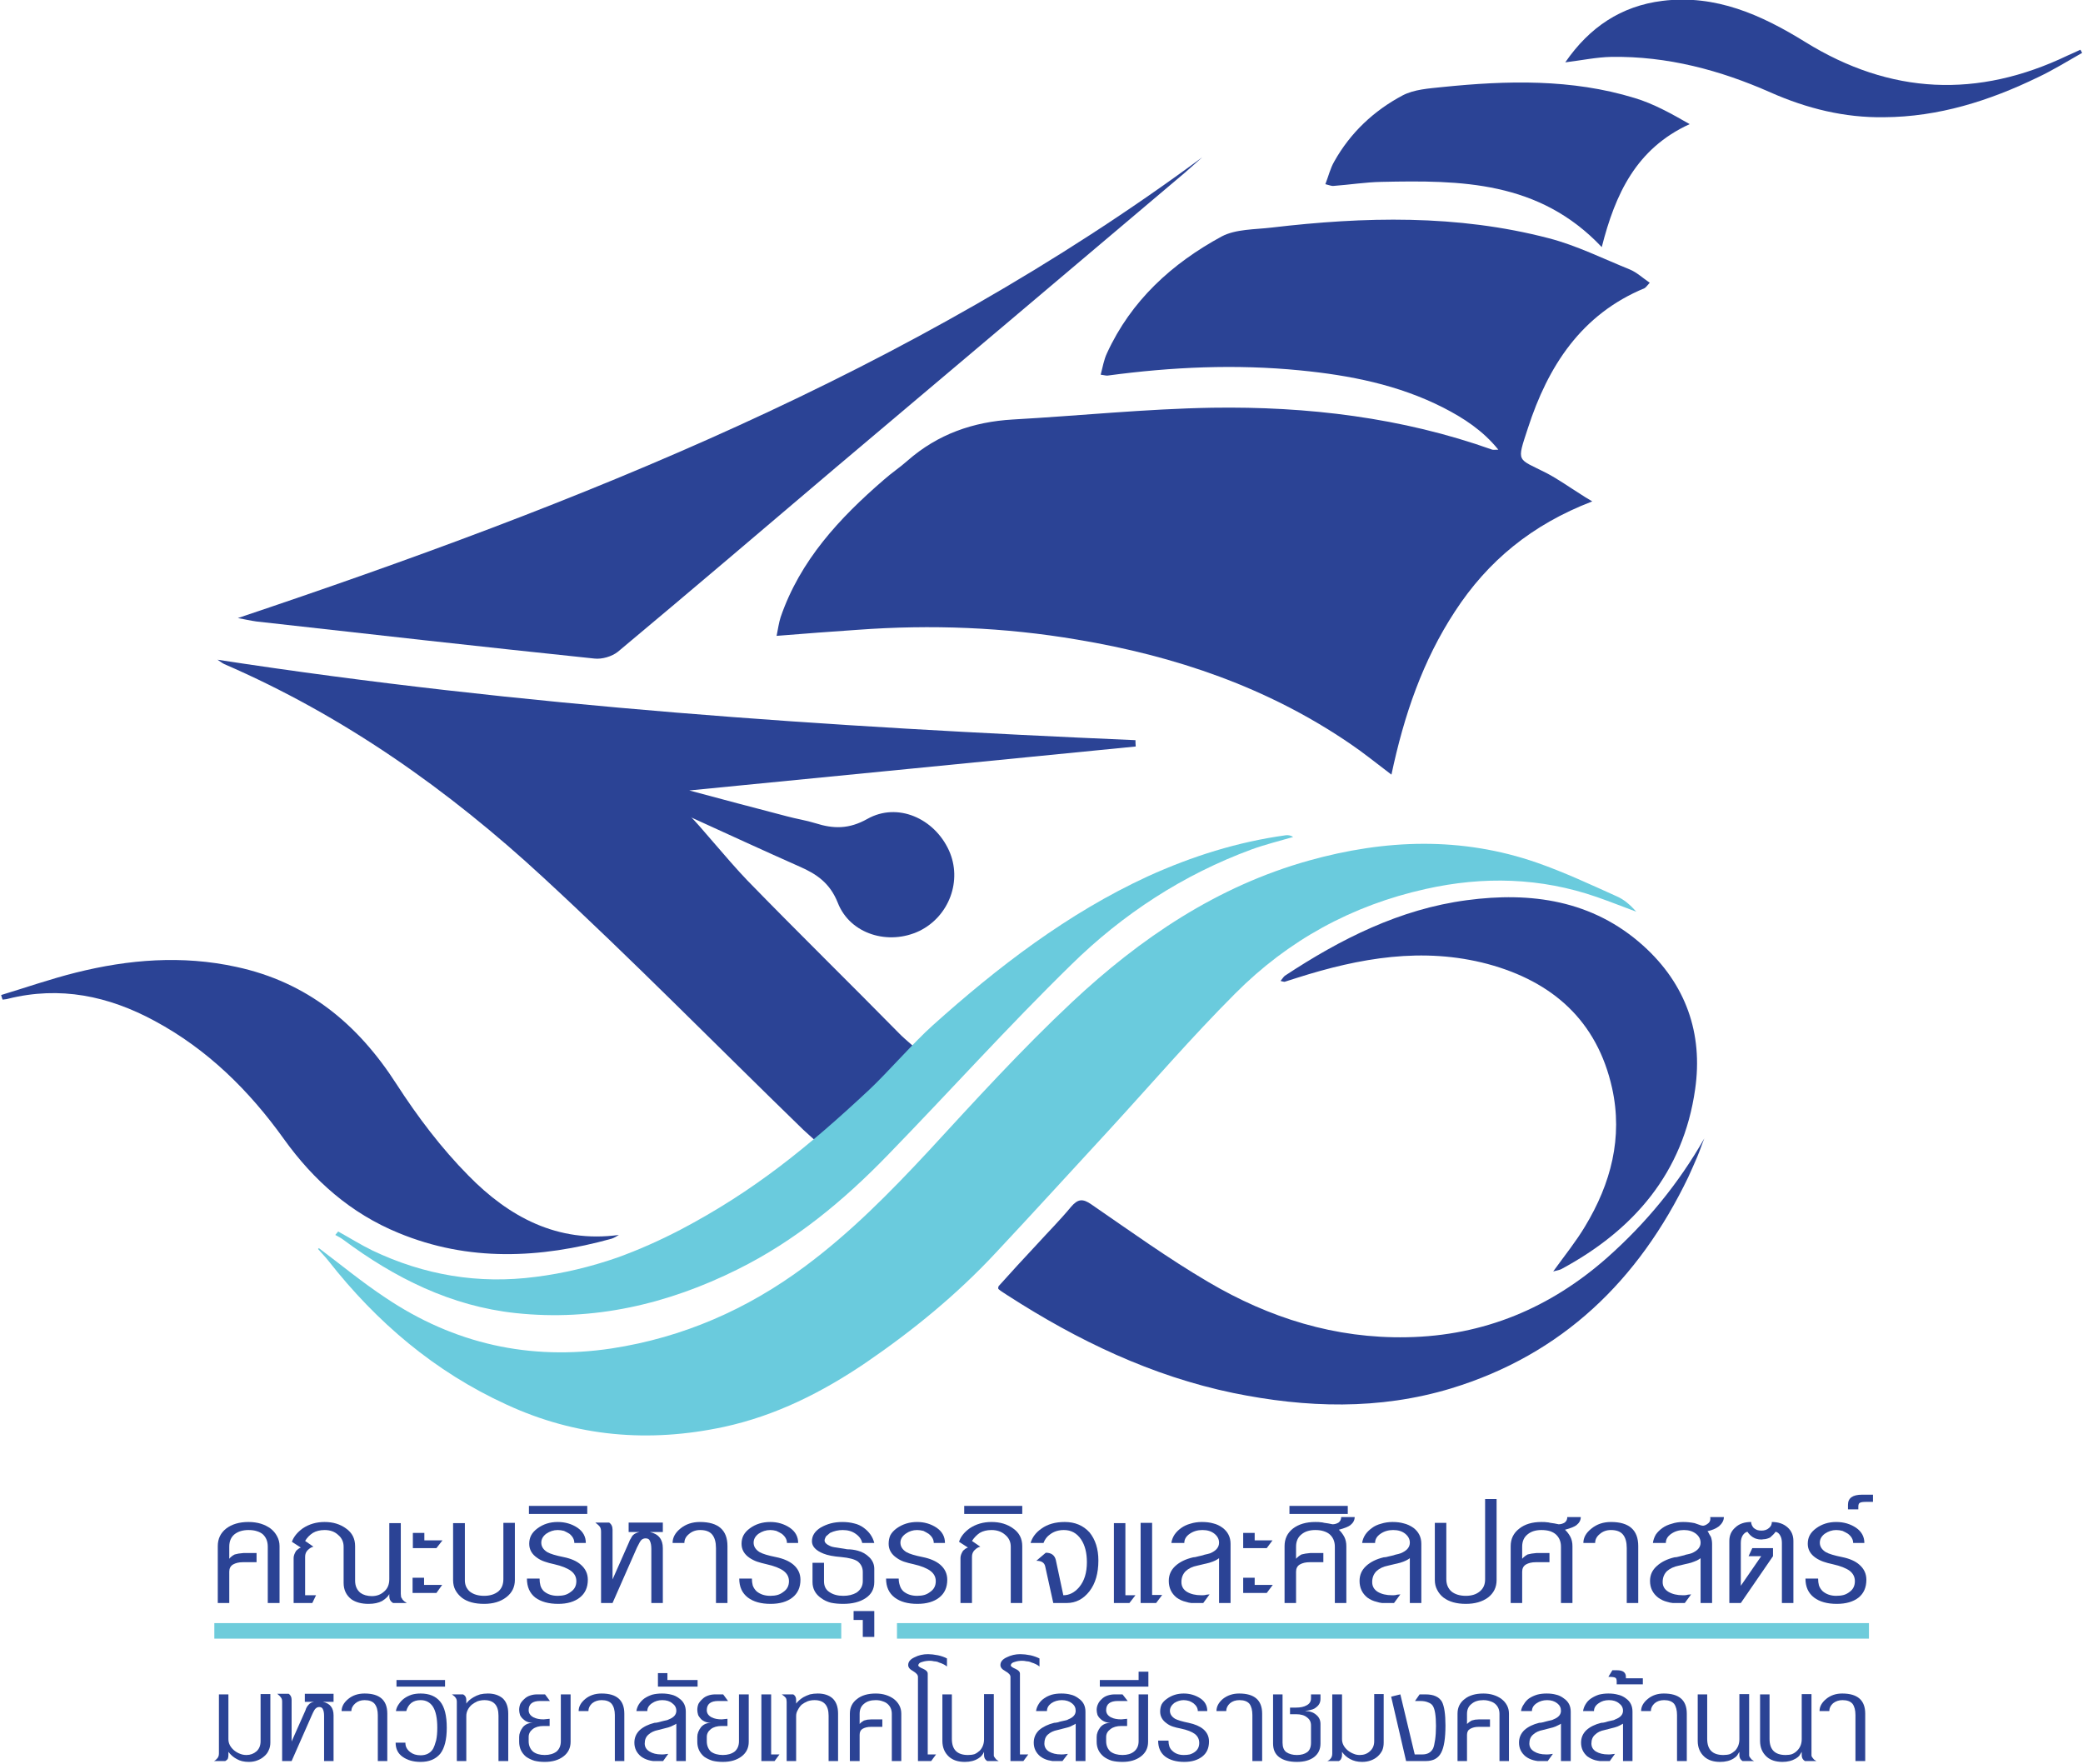 <svg version="1.2" xmlns="http://www.w3.org/2000/svg" viewBox="0 0 725 614" width="725" height="614"><style>.a{fill:#2b4395}.b{fill:#6acbdd}.c{fill:#6eccdb}</style><path class="a" d="m484.3 269.6c-5.3-4-9.7-7.6-14.3-10.7-28.8-19.7-60.9-30.6-95.1-36.3-25.3-4.3-50.8-5.3-76.5-3.4-9 0.6-18.1 1.3-28.1 2.1 0.5-2.5 0.8-4.6 1.4-6.5 6.8-19.8 20.5-34.5 35.9-47.8 2.7-2.4 5.6-4.3 8.3-6.7 10.5-9.2 22.8-13.5 36.6-14.3 23.1-1.3 46.3-3.7 69.4-4.1 33.2-0.5 66 3.4 97.5 14.6 0.4 0.1 1 0 2.1 0-5.4-6.7-12.1-11-19.1-14.6-15.7-8-32.6-11.3-49.9-13-22.4-2.2-44.6-1.2-66.9 1.8-0.5 0.1-1-0.1-2.5-0.3 0.7-2.6 1.1-5.2 2.2-7.5 8.4-18.3 22.6-31.2 39.9-40.6 4.9-2.6 11.5-2.4 17.4-3.1 32.3-3.8 64.6-4.6 96.4 3.7 9.7 2.5 18.9 7.1 28.3 10.9 2.4 1 4.4 2.9 6.9 4.6-0.9 1-1.3 1.6-1.8 1.9-22 9.1-33.6 27.1-40.6 48.7-4 12.2-3.8 10.4 6.4 15.6 4.2 2.2 8.1 5 12.1 7.5 0.9 0.6 1.7 1.1 3.9 2.4-21.1 8.1-36.4 20.8-47.8 38.3-11.2 17.1-17.7 36-22.1 56.8z"/><path class="a" d="m279.6 393.2c0.9 0.9 10.5 9.3 10.7 10 5.2-4.1 5.5-10.7 10.4-15 7.2-6.4 16.9-11.8 22.6-19.6-1.7-1.2-8.9-7.4-10.2-8.8-17.6-17.9-35.5-35.4-53-53.4-7.1-7.4-17.7-20.5-19.5-21.9q-0.2 0-0.3-0.1c-0.6-0.2-0.3-0.1 0 0q0.1 0 0.2 0.1c0.2 0.1 0.2 0.1 0 0q0.1 0 0.1 0c12.5 5.7 25.1 11.5 37.7 17.1 6 2.6 10.6 5.8 13.3 12.6 4.3 11 17.7 14.9 28.4 9.8 10.4-5.1 15-17.6 10.3-28-5.1-11.2-17.9-16.9-28.4-11-6.4 3.6-11.8 3.5-18.1 1.5-3.2-1-6.6-1.5-9.9-2.4-11.2-2.9-22.4-5.9-34-9 52.1-5.1 103.8-10.2 155.4-15.3q-0.1-1.1-0.1-2.2c-106.9-4.6-213.5-11.7-319.5-28 0.8 0.5 1.5 1.1 2.3 1.5 41.6 18 78.1 43.8 111.1 74.3 30.9 28.5 60.3 58.5 90.5 87.8z"/><path class="b" d="m111 434.4c7.7 5.8 15.1 11.9 23.1 17.2 23.9 16.1 50.3 22 78.8 17.7 24.8-3.8 47.2-13.6 67.2-28.5 15.8-11.7 29.6-25.7 43-40.1 16.3-17.7 32.5-35.5 50-51.9 23.8-22.3 50.6-40.4 82.5-49.3 26.5-7.4 53.1-8.4 79.5 0.8 9.4 3.3 18.4 7.5 27.5 11.6 2.6 1.1 4.8 3 6.9 5.4-4.6-1.7-9.1-3.5-13.7-5.1-19.6-6.8-39.5-7.3-59.6-2.8-25.7 5.7-47.9 17.9-66.3 36.4-15.2 15.2-29.2 31.5-43.7 47.3-13.2 14.3-26.3 28.7-39.6 42.9-13.6 14.6-28.9 27.1-45.3 38.3-15.2 10.3-31.3 18.4-49.3 22.3-26.1 5.6-51.4 3.5-75.8-7.8-24.9-11.4-45.1-28.6-61.9-50-1.1-1.4-2.4-2.7-3.6-4.1q0.1-0.1 0.3-0.3z"/><path class="a" d="m82.8 215.1c118.6-39.8 234.1-85.3 335.7-160.4-2.1 1.8-4.1 3.7-6.1 5.4-40.5 34.3-81.1 68.5-121.6 102.7-25.2 21.4-50.3 42.8-75.7 64-2.1 1.7-5.6 2.7-8.2 2.4-39.3-4.1-78.4-8.5-117.6-12.9-2.2-0.3-4.3-0.8-6.5-1.2z"/><path class="a" d="m347.6 447.6c4.3-4.8 8.7-9.6 13.2-14.4 4-4.4 8.2-8.6 12-13.2 2.4-2.8 4.1-2.9 7.1-0.8 13.4 9.2 26.7 18.8 40.7 27 21.2 12.5 44.1 19.7 69.1 19.2 26.8-0.5 49.9-10.2 69.8-27.8 13.4-11.9 24.7-25.6 33.7-41.4-0.9 2.2-1.6 4.4-2.5 6.5q-1.5 3.5-3.1 7c-17.3 35.9-43.8 61.7-82.5 73.5-25.1 7.6-50.5 6.8-75.9 1.6-28.4-5.9-54.2-18.3-78.4-33.9-0.7-0.5-2.6-1.6-3.2-2.2-0.4-0.3 0-1.1 0-1.1z"/><path class="a" d="m0.4 346.3c8.6-2.6 17.2-5.6 26-7.8 18.4-4.6 37-6.1 55.8-2 24.7 5.3 42.3 19.8 55.8 40.8 7.3 11.3 15.6 22.3 25 31.8 14.1 14.4 31 23.6 52.4 20.7-0.8 0.5-1.6 1-2.5 1.3-24.9 6.9-49.8 8.1-74.2-2-16.6-6.8-29.5-18.2-39.9-32.7-12.1-16.9-26.6-31.2-45-41.1-16.1-8.7-32.9-12.2-51-7.7-0.6 0.2-1.3 0.2-1.9 0.3q-0.3-0.8-0.5-1.6z"/><path class="a" d="m540.6 442.5c4.2-5.8 8-10.5 11.1-15.7 9-14.9 13.2-30.9 9.4-48.1-5.2-23.4-20.7-37.1-43.3-43.2-22.6-6-44.6-2.1-66.3 4.8-1.5 0.5-2.9 0.9-4.4 1.4-0.3 0-0.6-0.1-1.4-0.3 0.6-0.7 1-1.4 1.5-1.8 19.4-12.8 40-23.2 63.3-26.3 22.4-3 43.8 0 61.4 15.8 14.9 13.4 20.9 30.6 18.1 50-4.1 29-21.3 49-46.6 62.6-0.6 0.3-1.2 0.4-2.8 0.8z"/><path class="a" d="m557.5 86c-21.8-23.1-49.1-23.3-76.7-22.7-5.5 0.1-11.1 1-16.6 1.4-0.7 0.1-1.3-0.2-2.9-0.6 1.1-2.8 1.7-5.5 3.1-7.9 5.6-10 13.8-17.7 23.8-23 4-2.1 9.1-2.4 13.8-2.9 22.5-2.3 45-2.9 66.9 3.8 6.7 2 12.9 5.5 19.2 9.1-18.6 8.5-25.9 24.3-30.6 42.8z"/><path class="a" d="m544.8 21.7c8.4-12.2 19.4-19.6 33.8-21.4 18.6-2.3 34.5 4.9 49.7 14.3 29.7 18.4 60.1 19.7 91.4 4.7 1.5-0.7 3-1.3 4.4-2q0.3 0.6 0.6 1.1c-5.1 2.9-10.1 6-15.4 8.5-16.9 8.2-34.6 13.8-53.6 13.9-13.7 0.2-26.7-3-39.4-8.6-17.6-7.8-36-12.7-55.5-12.4-5.1 0.1-10.3 1.2-16 1.9z"/><path class="b" d="m447.5 290.7c-16.7 2.3-32.6 7.3-48 14.3-27.8 12.8-52.3 31.6-74.9 51.9-6.4 5.7-15.9 16.6-22.1 22.4-21.2 19.8-40 35.2-65.7 48.7-7.1 3.7-14.5 7-22 9.7-9.2 3.2-18.8 5.5-28.4 6.7-19.8 2.6-38.8-0.6-56.8-9.2-4.1-2-7.9-4.4-11.9-6.6q-0.5 0.6-1 1.2c0.9 0.5 1.9 1 2.7 1.6 18 13.4 37.6 23.2 60.1 25.6 27.1 2.9 52.9-3.1 77.2-15.2 20-9.9 36.9-23.9 52.3-39.8 21.4-22 41.9-44.8 63.8-66.2 18-17.7 39-31.4 62.9-40.2 4.7-1.7 9.6-2.9 14.4-4.3-0.9-0.6-1.8-0.7-2.6-0.6z"/><path class="c" d="m292.8 570.3h-218.2v-5.4h218.2z"/><path class="c" d="m650.5 570.3h-338.3v-5.4h338.3z"/><path class="a" d="m93.2 557.9v-19.6q0-2.7-1.7-4.3-0.8-0.7-2.1-1.1-1.2-0.4-2.9-0.4-3 0-4.9 1.5-1.8 1.5-1.8 4.3v4.2q0.7-0.9 1.9-1.5l1.3-0.3 1.8-0.2h4.5v3.2h-4.8q-2 0-3.4 0.8-1.3 0.8-1.3 2.5v10.9h-4v-19.8q0-3.8 2.9-6.1 3-2.3 7.8-2.3 2.3 0 4.3 0.6 1.9 0.6 3.4 1.7 1.4 1.1 2.2 2.6 0.9 1.6 0.9 3.5v19.8z"/><path class="a" d="m136.8 557.9q-1.3-0.8-1.3-2.3v-0.8q-0.6 1.2-2.5 2.4-1.9 1-4.7 1-3.7 0-6-1.6-2.7-2.1-2.7-5.7v-12.6q0-2.5-1.9-4.1-1.8-1.7-4.7-1.7-2.4 0-4.1 1-1.7 1.1-2.7 2.8l2.9 2q-1 0.2-2 1.2-0.9 0.9-0.9 2.3v13.4h3.8l-1.3 2.7h-6.5v-15.7q0-1.1 0.9-2.5 0.3-0.3 0.7-0.6 0.4-0.3 0.9-0.5l-3.1-2q0.9-2.6 3.8-4.7 3.3-2.2 7.6-2.2 4.4 0 7.5 2.3 3.1 2.2 3.1 6.1v12q0 2.8 1.9 4.3 0.7 0.5 1.7 0.8 1.1 0.3 2.2 0.3 2.6 0 4.3-1.6 1.8-1.5 1.8-4.3v-19.5h4v24.6l0.1 1.1q0.1 0.2 0.2 0.4 0.2 0.2 0.3 0.5l0.6 0.6 0.9 0.6z"/><path class="a" d="m151.9 538.8h-8.2v-5.3h4v2.6h6.3zm0 15.6h-8.3v-5.3h4v2.5h6.3z"/><path class="a" d="m176.2 555.9q-3 2.3-7.7 2.3-4.9 0-7.7-2.1-1.5-1.2-2.3-2.7-0.8-1.5-0.8-3.5v-19.8h4.1v19.6q-0.1 2.6 1.7 4.2 1.9 1.5 5 1.5 3 0 4.9-1.5 1.8-1.5 1.8-4.3v-19.6h4v19.9q0 3.7-3 6z"/><path class="a" d="m201.8 556q-2.8 2.2-7.5 2.2-5 0-8-2.2-2.9-2.3-2.9-6.6h4.4q0 1.3 0.3 2.4 0.3 1.1 1.2 2 1.9 1.6 4.8 1.6 1.4 0 2.5-0.3 1.1-0.3 2.1-1.1 1.9-1.3 1.9-3.7 0-2.2-1.9-3.6-1.9-1.4-5.8-2.3-1.9-0.4-3.3-0.9-1.5-0.5-2.6-1.3-2.8-1.9-2.8-4.9 0-1.7 0.7-3 0.7-1.3 2.2-2.4 3-2.2 7-2.2 3.9 0 6.9 2 2.9 2 2.9 5.3h-4q0-1.8-1.7-3.2-0.8-0.5-1.9-1-1.1-0.3-2.2-0.3-2.1 0-4 1.3-1.7 1.3-1.7 3.1 0 2 2.1 3.3 1.6 0.9 5.6 1.7 4 0.8 6.1 2.7 2.4 2.1 2.4 5.2 0 4-2.8 6.2z"/><path class="a" d="m184.1 526.9v-2.8h20.3v2.8z"/><path class="a" d="m226.7 557.9v-18.8q0-1.8-0.5-2.8-0.3-0.9-1.5-0.9-0.8 0-1.4 0.5-0.5 0.4-1.6 2.7l-8.5 19.3h-4v-24.8q0-1.1-0.4-1.7-0.4-0.6-1.6-1.5h4.8q1.2 0.8 1.2 2.5v17.3l5.7-12.9q0.3-0.9 0.7-1.4 0.3-0.7 0.7-1.1 0.8-0.8 2.3-1.1h-3.8v-3.3h11.9v3.3h-4.5q4.5 1 4.5 5.6v19.1z"/><path class="a" d="m249.2 557.9v-19.1q0-3.1-1.3-4.7-1.3-1.6-4.2-1.6-2.3 0-3.9 1.4-1.6 1.3-1.6 3.1h-4.1q0-2.8 2.7-5 2.8-2.3 6.8-2.3 9.6 0 9.6 8.4v19.8z"/><path class="a" d="m275.8 556q-2.8 2.2-7.6 2.2-5 0-7.9-2.2-3-2.3-3-6.6h4.4q0 1.3 0.3 2.4 0.4 1.1 1.3 2 1.9 1.6 4.8 1.6 1.4 0 2.5-0.3 1.1-0.3 2.1-1.1 1.9-1.3 1.9-3.7 0-2.2-1.9-3.6-1.9-1.4-5.9-2.3-1.8-0.4-3.3-0.9-1.4-0.5-2.6-1.3-2.8-1.9-2.8-4.9 0-1.7 0.7-3 0.7-1.3 2.2-2.4 3-2.2 7.1-2.2 3.8 0 6.8 2 2.9 2 2.9 5.3h-3.9q0-1.8-1.8-3.2-0.8-0.5-1.9-1-1.1-0.3-2.1-0.3-2.2 0-4.1 1.3-1.7 1.3-1.7 3.1 0 2 2.1 3.3 1.6 0.9 5.6 1.7 4 0.8 6.2 2.7 2.4 2.1 2.4 5.2 0 4-2.8 6.2z"/><path class="a" d="m301.3 556.2q-3 2-7.8 2-2.4 0-4.3-0.4-1.9-0.5-3.4-1.6-3-2.1-3-5.6v-6.7h4v6.4q0 2.6 1.9 3.8 1.9 1.3 4.8 1.3 2.7 0 4.6-1.1 2.2-1.5 2.2-4v-3.2q0-2.3-1.8-3.7-1.6-1.1-5.7-1.5-4-0.3-6.2-1.2-4-1.6-4-4.3 0-2.9 3.1-4.8 1.6-0.9 3.4-1.4 1.9-0.5 4.1-0.5 2.2 0 4.1 0.5 1.8 0.4 3.3 1.5 2.9 2.1 3.7 5.3h-4.2q-0.4-1.9-2.3-3.2-1.8-1.3-4.5-1.3-2.3 0-4.4 1-0.4 0.3-0.7 0.6-0.4 0.3-0.7 0.6l-0.2 0.4q-0.3 0.6-0.3 1 0 1.1 1.8 1.9 0.7 0.4 2.4 0.6l3.7 0.6q1.9 0 3.7 0.5 2.3 0.6 4 2.3 1.7 1.7 1.7 4v4.6q0 3.6-3 5.6z"/><path class="a" d="m300.3 569.7v-5.9h-3.2v-3.1h7.2v9z"/><path class="a" d="m326.9 556q-2.8 2.2-7.6 2.2-5 0-7.9-2.2-3-2.3-3-6.6h4.4q0 1.3 0.4 2.4 0.3 1.1 1.2 2 1.9 1.6 4.8 1.6 1.4 0 2.5-0.3 1.1-0.3 2.1-1.1 1.9-1.3 1.9-3.7 0-2.2-1.9-3.6-1.9-1.4-5.8-2.3-1.9-0.4-3.4-0.9-1.4-0.5-2.5-1.3-2.8-1.9-2.8-4.9 0-1.7 0.6-3 0.7-1.3 2.2-2.4 3.1-2.2 7.1-2.2 3.8 0 6.8 2 2.9 2 2.9 5.3h-3.9q0-1.8-1.8-3.2-0.8-0.5-1.8-1-1.2-0.3-2.2-0.3-2.2 0-4 1.3-1.8 1.3-1.8 3.1 0 2 2.1 3.3 1.6 0.9 5.6 1.7 4 0.8 6.2 2.7 2.4 2.1 2.4 5.2 0 4-2.8 6.2z"/><path class="a" d="m351.8 557.9v-19.6q0-2.5-1.9-4.1-1.9-1.7-4.8-1.7-2.4 0-4.1 1-1.6 1.1-2.7 2.8l2.9 2q-1 0.2-2 1.2-0.9 0.9-0.9 2.3v16.1h-4v-15.7q0-1.1 0.9-2.5 0.3-0.3 0.7-0.6 0.4-0.3 1-0.5l-3.1-2q0.8-2.6 3.7-4.7 3.3-2.2 7.6-2.2 4.5 0 7.6 2.3 3.1 2.2 3.1 6.1v19.8z"/><path class="a" d="m335.6 526.9v-2.8h20.2v2.8z"/><path class="a" d="m379.2 553.8q-3.2 4.1-7.9 4.1h-4.7l-2.8-12.7q-0.4-2-3.1-2l3.3-2.8q2.9 0 3.5 2.6l2.6 12.2q3.1 0 5.5-2.8 2.7-3.2 2.7-8.7 0-4.9-2-7.9-2.2-3.3-6-3.3-2.8 0-4.8 1.5-1.6 1.1-2.3 3h-4.5q0.9-3 3.8-5 3.2-2.3 8.1-2.3 5.3 0 8.6 3.6 3.1 3.8 3.1 9.8 0 6.7-3.1 10.7z"/><path class="a" d="m393.1 557.9h-5.4v-27.8h4v25.1h3.5zm9.3 0h-5.4v-27.9h4v25.1h3.5z"/><path class="a" d="m424.3 557.9v-15.6q-0.5 0.4-1.3 0.8-0.8 0.4-2.1 0.8l-4.2 1q-2.5 0.5-4 1.9-1.5 1.5-1.5 3.8 0 2.2 1.9 3.4 2 1.2 5 1.2h0.6q0.6 0 1.3-0.2l1-0.1-2.2 3h-1.2q-0.8 0-0.9 0-1.1 0-2.1 0-0.9-0.1-1.8-0.4-1.8-0.4-3.3-1.5-2.7-2.2-2.7-5.8 0-3.1 2.3-5.2 2.3-2.1 6.2-3 0.6 0 1.6-0.3 0.7-0.2 1.3-0.3 0.5-0.1 1-0.3 1.4-0.3 2-0.5 3.1-1.3 3.1-3.7 0-1.8-1.6-3.1-1.6-1.3-4.2-1.3-2.5 0-4.4 1.3-1.9 1.3-1.9 3.2h-4.5q0.2-1.5 1.1-2.9 0.9-1.3 2.3-2.3 1.4-1 3.2-1.5 1.9-0.6 4-0.6 2.3 0 4 0.5 1.7 0.4 3.2 1.5 2.8 2.1 2.8 5.6v20.6z"/><path class="a" d="m440.9 538.8h-8.2v-5.3h4v2.6h6.2zm0 15.6h-8.2v-5.3h4v2.5h6.3z"/><path class="a" d="m470 530.8q-1 0.8-4 1.6 1.1 1 1.9 2.5 0.7 1.4 0.7 3.2v19.8h-4v-19.6q0-2.7-1.8-4.3-0.8-0.7-2.1-1.1-1.2-0.4-2.9-0.4-3 0-4.8 1.5-1.9 1.5-1.9 4.3v4.2q0.8-0.9 1.9-1.5l1.4-0.3 1.7-0.2h4.5v3.2h-4.8q-2 0-3.4 0.8-1.3 0.8-1.3 2.5v10.9h-4v-19.8q0-3.8 2.9-6.1 3-2.3 7.8-2.3 1.4 0 1.9 0.1 0.5 0 1.2 0.2l1.4 0.2 1.5 0.3q1.1 0 2.1-0.6 0.9-0.7 0.9-1.9h4.7q0 1.6-1.5 2.8z"/><path class="a" d="m448.8 526.9v-2.8h20.3v2.8z"/><path class="a" d="m490.7 557.9v-15.6q-0.5 0.4-1.3 0.8-0.8 0.4-2.1 0.8l-4.2 1q-2.5 0.5-4 1.9-1.5 1.5-1.5 3.8 0 2.2 1.9 3.4 2 1.2 5 1.2h0.5q0.7 0 1.3-0.2l1.1-0.1-2.2 3h-1.2q-0.8 0-0.9 0-1.2 0-2.1 0-0.9-0.1-1.8-0.4-1.8-0.4-3.3-1.5-2.7-2.2-2.7-5.8 0-3.1 2.3-5.2 2.3-2.1 6.1-3 0.7 0 1.7-0.3 0.7-0.2 1.3-0.3 0.5-0.1 1-0.3 1.4-0.3 1.9-0.5 3.2-1.3 3.2-3.7 0-1.8-1.6-3.1-1.6-1.3-4.2-1.3-2.5 0-4.4 1.3-1.9 1.3-1.9 3.2h-4.5q0.2-1.5 1.1-2.9 0.9-1.3 2.3-2.3 1.3-1 3.2-1.5 1.9-0.6 4-0.6 2.2 0 3.9 0.5 1.7 0.4 3.3 1.5 2.8 2.1 2.8 5.6v20.6z"/><path class="a" d="m517.9 556q-3 2.2-7.7 2.2-4.9 0-7.8-2.2-1.4-1.1-2.2-2.7-0.8-1.5-0.8-3.4v-19.9h4v19.6q0 2.7 1.8 4.3 1.9 1.5 5 1.5 3 0 4.8-1.5 1.9-1.5 1.9-4.2v-28h4v28.2q0 3.8-3 6.1z"/><path class="a" d="m548.7 530.8q-1 0.8-4 1.6 1.1 1 1.9 2.5 0.7 1.4 0.7 3.2v19.8h-4v-19.6q0-2.7-1.8-4.3-0.8-0.7-2-1.1-1.3-0.4-3-0.4-3 0-4.8 1.5-1.9 1.5-1.9 4.3v4.2q0.8-0.9 1.9-1.5l1.4-0.3 1.7-0.2h4.5v3.2h-4.8q-2 0-3.4 0.8-1.3 0.8-1.3 2.5v10.9h-4v-19.8q0-3.8 3-6.1 2.9-2.3 7.7-2.3 1.4 0 1.9 0.1 0.5 0 1.2 0.2l1.4 0.2 1.5 0.3q1.1 0 2.1-0.6 0.9-0.7 0.9-1.9h4.7q0 1.6-1.5 2.8z"/><path class="a" d="m566.2 557.9v-19.1q0-3.1-1.3-4.7-1.3-1.6-4.2-1.6-2.3 0-3.9 1.4-1.6 1.3-1.6 3.1h-4.1q0-2.8 2.8-5 2.8-2.3 6.8-2.3 9.5 0 9.5 8.4v19.8z"/><path class="a" d="m598.3 531.2q-1.6 1.2-4 1.7 0.3 0.3 0.6 1l0.6 1q0.4 1.2 0.4 2.4v20.6h-4v-15.6q-0.5 0.4-1.3 0.8-0.9 0.4-2.1 0.8l-4.2 1q-2.5 0.5-4.1 1.9-1.5 1.5-1.5 3.8 0 2.2 2 3.4 2 1.2 5 1.2h0.5q0.7 0 1.3-0.2l1.1-0.1-2.2 3h-1.2q-0.9 0-1 0-1.1 0-2 0-1-0.1-1.9-0.4-1.7-0.4-3.2-1.5-2.8-2.2-2.8-5.8 0-3.1 2.4-5.2 2.3-2.1 6.1-3 0.7 0 1.7-0.3 0.7-0.2 1.2-0.3 0.6-0.1 1-0.3 1.5-0.3 2-0.5 3.2-1.3 3.2-3.7 0-1.8-1.6-3.1-1.7-1.3-4.2-1.3-2.5 0-4.4 1.3-1.9 1.3-1.9 3.2h-4.5q0.2-1.5 1-2.9 0.9-1.3 2.3-2.3 1.4-1 3.3-1.5 1.8-0.6 3.9-0.6 2 0 4 0.4l2.3 0.8 0.6 0.1q0.6 0 1.4-0.5 1.2-0.7 1.2-1.9 0-0.6-0.1-0.6h4.8q0 1.7-1.7 3.2z"/><path class="a" d="m620.2 557.9v-20.9q0-1.6-0.6-2.6-0.6-1.1-1.6-1.3-0.6 0.9-1.9 2-0.3 0.1-0.7 0.3-0.3 0.1-0.7 0.2-0.4 0.1-0.8 0.1-0.5 0.1-0.8 0.1-1 0-1.6-0.2-0.6-0.1-1.4-0.6-1.1-0.7-1.9-1.9-0.9 0.2-1.6 1.2-0.7 1.1-0.7 2.7v14.9l7.1-10.3h-4.4l1.3-2.8h7.2v2.8l-11.2 16.3h-4v-21.6q0-2.9 2.1-4.7 2-1.9 5.5-1.9 0 1.1 0.9 2.1 0.5 0.4 1.2 0.7 0.7 0.2 1.5 0.2 1.6 0 2.6-0.9 1-0.8 1-2.1 3.4 0 5.5 1.9 2 1.8 2 4.7v21.6z"/><path class="a" d="m646.9 556q-2.8 2.2-7.6 2.2-5 0-7.9-2.2-3-2.3-3-6.6h4.4q0 1.3 0.3 2.4 0.4 1.1 1.3 2 1.9 1.6 4.7 1.6 1.5 0 2.6-0.3 1.1-0.3 2.1-1.1 1.8-1.3 1.8-3.7 0-2.2-1.8-3.6-1.9-1.4-5.9-2.3-1.9-0.4-3.3-0.9-1.4-0.5-2.6-1.3-2.8-1.9-2.8-4.9 0-1.7 0.7-3 0.7-1.3 2.2-2.4 3-2.2 7-2.2 3.9 0 6.9 2 2.9 2 2.9 5.3h-3.9q0-1.8-1.8-3.2-0.8-0.5-1.9-1-1.1-0.3-2.2-0.3-2.1 0-4 1.3-1.7 1.3-1.7 3.1 0 2 2.1 3.3 1.6 0.9 5.6 1.7 4 0.8 6.1 2.7 2.4 2.1 2.4 5.2 0 4-2.7 6.2z"/><path class="a" d="m649.5 522.7q-1.6 0-2.1 0.3-0.6 0.2-0.6 1.4v0.9h-3.6v-1.6q0-3.5 4.9-3.5h3.8v2.5z"/><path class="a" d="m93.5 609.2q-0.5 1.2-1.6 2.1-1 0.9-2.4 1.4-1.3 0.5-2.9 0.5-2.5 0-4.2-1-1.7-0.9-2.9-2.5v1.2q0 0.6-0.2 1.2-0.3 0.5-0.9 0.8h-3.9q0.6-0.3 0.9-0.7 0.8-0.7 0.8-1.9v-20.6h3.3v15.6q0 2.2 2 3.9 1 0.8 2.1 1.2 1 0.4 2.2 0.4 2 0 3.5-1.3 1.4-1.3 1.4-3.5v-16.4h3.4v16.9q0 1.5-0.6 2.7z"/><path class="a" d="m112.8 612.9v-15.7q0-1.5-0.4-2.3-0.3-0.8-1.3-0.8-0.7 0-1.2 0.5-0.4 0.2-1.3 2.2l-7.1 16.1h-3.3v-20.7q0-0.9-0.4-1.4-0.3-0.5-1.3-1.3h4q1 0.7 1 2.1v14.5l4.8-10.8q0.2-0.7 0.5-1.2 0.3-0.5 0.7-0.9 0.6-0.7 1.8-0.9h-3.2v-2.8h10v2.8h-3.7q3.7 0.8 3.7 4.7v15.9z"/><path class="a" d="m131.5 612.9v-16q0-2.5-1.1-3.9-1.1-1.3-3.5-1.3-1.9 0-3.2 1.1-1.4 1.2-1.4 2.7h-3.4q0-2.3 2.3-4.2 2.3-1.9 5.7-1.9 7.9 0 7.9 7v16.5z"/><path class="a" d="m153.2 610.4q-2.4 2.8-6.8 2.8-3.8 0-6.3-1.8-2.4-1.7-2.4-4.9h3.4q0 1.1 0.4 1.8 0.4 0.8 1.3 1.5 1.4 1.1 3.6 1.1 2.9 0 4.3-2.2 0.6-1.1 1.1-3 0.4-1.8 0.4-4.4 0-4.9-1.5-7.3-1.5-2.3-4.3-2.3-3.9 0-5 3.8h-3.6q0.2-1.3 1-2.4 0.8-1.2 1.9-2 1.1-0.8 2.6-1.3 1.4-0.4 3.1-0.4 4.5 0 6.8 2.8 2.3 2.8 2.3 9.1 0 6.2-2.3 9.1z"/><path class="a" d="m138 587v-2.3h16.9v2.3z"/><path class="a" d="m173.5 612.9v-15.8q0-5.4-4.9-5.4-1.2 0-2.4 0.4-1.1 0.5-2 1.2-0.9 0.8-1.4 1.8-0.5 1-0.5 2.1v15.7h-3.3v-20.6q0-0.9-0.4-1.4-0.3-0.5-1.3-1.2h3.9q1.1 0.6 1.1 1.9v1.3q0.8-1.2 2.5-2.2 1-0.6 2.3-1 1.3-0.3 2.7-0.3 3.2 0 5.2 1.7 1.9 1.8 1.9 5.3v16.5z"/><path class="a" d="m196.1 611.3q-2.5 1.9-6.5 1.9-2 0-3.6-0.4-1.6-0.5-2.9-1.4-2.4-2-2.4-5.2v-1.7q0-1.7 1.3-3.4 1.3-1.5 3.5-1.5-2.1 0-3.4-1.3-0.4-0.3-0.6-0.6-0.3-0.4-0.5-0.8-0.3-1-0.3-1.8 0-1.1 0.4-2.1 0.5-0.9 1.4-1.7 0.8-0.8 2-1.2 1.1-0.4 2.5-0.4h2.7l1.7 2.3h-3.4q-4 0-4 3.2 0 1.6 1.7 2.5 1.4 0.7 3.5 0.7l2.1-0.2v2.5h-2.1q-2.4 0-3.8 1.1-1.4 1.1-1.4 2.7v1.5q0 2.2 1.5 3.6 1.5 1.2 4.1 1.2 2.5 0 4.1-1.2 1.5-1.3 1.5-3.6v-16.3h3.4v16.5q0 3.2-2.5 5.1z"/><path class="a" d="m214 612.9v-16q0-2.5-1.1-3.9-1.1-1.3-3.5-1.3-1.9 0-3.3 1.1-1.3 1.2-1.3 2.7h-3.4q0-2.3 2.3-4.2 2.3-1.9 5.7-1.9 7.9 0 7.9 7v16.5z"/><path class="a" d="m235.4 612.9v-13q-0.4 0.3-1.1 0.6-0.7 0.4-1.7 0.7l-3.5 0.9q-2.1 0.4-3.4 1.6-1.3 1.1-1.3 3.1 0 1.8 1.7 2.8 1.6 1 4.1 1h0.5q0.5 0 1-0.1l0.9-0.1-1.8 2.5h-1q-0.7 0-0.8 0-0.9 0-1.7 0-0.8-0.1-1.5-0.3-1.5-0.4-2.7-1.3-2.3-1.9-2.3-4.8 0-2.6 1.9-4.4 1.9-1.7 5.1-2.5 0.6 0 1.4-0.2 0.6-0.2 1.1-0.3 0.4-0.1 0.8-0.2 1.2-0.2 1.7-0.5 2.6-1 2.6-3 0-1.6-1.4-2.6-1.3-1.1-3.5-1.1-2 0-3.6 1.1-1.6 1.1-1.6 2.7h-3.8q0.2-1.3 0.9-2.4 0.8-1.2 1.9-2 1.2-0.8 2.7-1.3 1.6-0.4 3.4-0.4 1.8 0 3.3 0.4 1.4 0.3 2.7 1.3 2.3 1.6 2.3 4.6v17.2z"/><path class="a" d="m229 587v-4.7h3.3v2.4h10.5v2.3z"/><path class="a" d="m258.1 611.3q-2.5 1.9-6.5 1.9-2 0-3.6-0.4-1.6-0.5-2.9-1.4-2.4-2-2.4-5.2v-1.7q0-1.7 1.3-3.4 1.3-1.5 3.5-1.5-2.1 0-3.5-1.3-0.3-0.3-0.5-0.6-0.3-0.4-0.5-0.8-0.3-1-0.3-1.8 0-1.1 0.4-2.1 0.5-0.9 1.4-1.7 0.8-0.8 2-1.2 1.1-0.4 2.5-0.4h2.7l1.7 2.3h-3.4q-4 0-4 3.2 0 1.6 1.7 2.5 1.4 0.7 3.5 0.7l2-0.2v2.5h-2q-2.4 0-3.8 1.1-1.4 1.1-1.4 2.7v1.5q0 2.2 1.4 3.6 1.6 1.2 4.2 1.2 2.5 0 4.1-1.2 1.5-1.3 1.5-3.6v-16.3h3.4v16.5q0 3.2-2.5 5.1z"/><path class="a" d="m269.6 612.9h-4.6v-23.2h3.4v20.9h2.9z"/><path class="a" d="m288.4 612.9v-15.8q0-5.4-4.9-5.4-1.3 0-2.4 0.4-1.2 0.5-2.1 1.2-0.8 0.8-1.3 1.8-0.6 1-0.6 2.1v15.7h-3.3v-20.6q0-0.9-0.3-1.4-0.4-0.5-1.4-1.2h4q1 0.6 1 1.9v1.3q0.9-1.2 2.5-2.2 1.1-0.6 2.3-1 1.3-0.3 2.7-0.3 3.3 0 5.2 1.7 1.9 1.8 1.9 5.3v16.5z"/><path class="a" d="m310.4 612.9v-16.4q0-2.2-1.5-3.5-0.7-0.6-1.7-0.9-1-0.4-2.4-0.4-2.6 0-4.1 1.3-1.5 1.2-1.5 3.5v3.5q0.6-0.7 1.5-1.2l1.2-0.3 1.4-0.1h3.8v2.6h-4q-1.7 0-2.9 0.7-1 0.6-1 2.1v9.1h-3.4v-16.5q0-3.2 2.5-5.1 2.4-1.9 6.5-1.9 1.9 0 3.5 0.5 1.6 0.5 2.8 1.4 1.2 0.9 1.9 2.2 0.7 1.3 0.7 2.9v16.5z"/><path class="a" d="m326.8 578.6q-0.3-0.2-0.8-0.3-0.4-0.1-0.8-0.1-0.9-0.2-1.5-0.2-1.5 0-2.7 0.4-1.3 0.3-1.4 1.2 0 0.5 1.7 1.2 1.6 0.7 1.6 1.7v28.1h2.9l-1.7 2.3h-4.6v-29.3q0-1-1.7-2-1.7-0.9-1.7-2.1 0-1.7 2.2-2.7 2.1-1.1 4.7-1.1l1.6 0.1 1.9 0.3q1.8 0.4 3.1 1.1v2.8q-1.1-0.9-2.8-1.4z"/><path class="a" d="m343.6 612.9q-1.1-0.7-1.1-2v-1.2q-0.3 0.7-0.8 1.3-0.4 0.5-1.2 1-1.9 1.2-4.7 1.2-3.5 0-5.5-1.8-2.3-2.1-2.3-5.5v-16.2h3.3v15.5q0 5.6 5.6 5.6 1.3 0 2.3-0.3 0.9-0.4 1.8-1.2 1.5-1.6 1.5-4v-15.7h3.4v20.6 0.9q0.1 0.3 0.4 0.7l0.5 0.6 0.8 0.5z"/><path class="a" d="m359 578.6q-0.4-0.2-0.8-0.3-0.4-0.1-0.8-0.1-0.9-0.2-1.6-0.2-1.5 0-2.6 0.4-1.3 0.3-1.4 1.2 0 0.5 1.6 1.2 1.6 0.7 1.6 1.7v28.1h2.9l-1.7 2.3h-4.5v-29.3q0-1-1.8-2-1.7-0.9-1.7-2.1 0-1.7 2.2-2.7 2.2-1.1 4.7-1.1l1.7 0.1 1.9 0.3q1.7 0.4 3.1 1.1v2.8q-1.1-0.9-2.8-1.4z"/><path class="a" d="m374.4 612.9v-13q-0.4 0.3-1.1 0.6-0.6 0.4-1.7 0.7l-3.5 0.9q-2.1 0.4-3.4 1.6-1.2 1.1-1.2 3.1 0 1.8 1.6 2.8 1.7 1 4.2 1h0.4q0.6 0 1.1-0.1l0.9-0.1-1.9 2.5h-1q-0.7 0-0.7 0-1 0-1.8 0-0.7-0.1-1.5-0.3-1.5-0.4-2.7-1.3-2.3-1.9-2.3-4.8 0-2.6 1.9-4.4 2-1.7 5.2-2.5 0.5 0 1.4-0.2 0.5-0.2 1-0.3 0.5-0.1 0.9-0.2 1.2-0.2 1.6-0.5 2.6-1 2.6-3 0-1.6-1.3-2.6-1.4-1.1-3.5-1.1-2.1 0-3.7 1.1-1.5 1.1-1.5 2.7h-3.8q0.2-1.3 0.9-2.4 0.7-1.2 1.9-2 1.1-0.8 2.7-1.3 1.5-0.4 3.3-0.4 1.9 0 3.3 0.4 1.4 0.3 2.7 1.3 2.4 1.6 2.4 4.6v17.2z"/><path class="a" d="m397.1 611.3q-2.5 1.9-6.4 1.9-2.1 0-3.7-0.4-1.6-0.5-2.8-1.4-2.5-2-2.5-5.2v-1.7q0-1.7 1.3-3.4 1.3-1.5 3.6-1.5-2.1 0-3.5-1.3-0.3-0.3-0.6-0.6-0.2-0.4-0.5-0.8-0.3-1-0.3-1.8 0-1.1 0.5-2.1 0.4-0.9 1.3-1.7 0.8-0.8 2-1.2 1.2-0.4 2.5-0.4h2.7l1.8 2.3h-3.4q-4.1 0-4.1 3.2 0 1.6 1.7 2.5 1.4 0.7 3.6 0.7l2-0.2v2.5h-2q-2.4 0-3.8 1.1-1.5 1.1-1.5 2.7v1.5q0 2.2 1.5 3.6 1.6 1.2 4.2 1.2 2.5 0 4-1.2 1.6-1.3 1.6-3.6v-16.3h3.3v16.5q0 3.2-2.5 5.1z"/><path class="a" d="m382.8 587v-2.3h13.5v-2.9h3.4v5.2z"/><path class="a" d="m418.5 611.3q-2.4 1.9-6.3 1.9-4.2 0-6.7-1.9-2.4-1.9-2.4-5.5h3.6q0 1.1 0.3 2 0.3 0.9 1.1 1.6 1.5 1.4 3.9 1.4 1.2 0 2.1-0.2 1-0.3 1.8-0.9 1.5-1.1 1.5-3.1 0-1.9-1.5-3.1-1.6-1.2-4.9-1.9-1.6-0.3-2.8-0.7-1.2-0.4-2.1-1.1-2.3-1.6-2.3-4.1 0-1.4 0.5-2.5 0.6-1.1 1.9-2 2.5-1.8 5.8-1.8 3.2 0 5.8 1.7 2.4 1.6 2.4 4.4h-3.3q0-1.5-1.5-2.7-0.7-0.5-1.5-0.8-1-0.3-1.9-0.3-1.7 0-3.3 1-1.5 1.2-1.5 2.7 0 1.7 1.8 2.8 1.3 0.7 4.7 1.4 3.3 0.7 5.1 2.2 2 1.7 2 4.3 0 3.4-2.3 5.2z"/><path class="a" d="m435.9 612.9v-16q0-2.5-1-3.9-1.1-1.3-3.5-1.3-2 0-3.3 1.1-1.3 1.2-1.3 2.7h-3.4q0-2.3 2.2-4.2 2.4-1.9 5.7-1.9 8 0 8 7v16.5z"/><path class="a" d="m457.4 611.5q-2.2 1.7-6 1.7-3.9 0-6.1-1.6-2.2-1.6-2.2-4.8v-17.1h3.3v16.8q0 2.3 1.3 3.3 1.5 1 3.7 1 2.2 0 3.6-1 1.3-1 1.3-3.3v-6q0-1.8-1.4-2.8-1.3-1.1-3.8-1.1h-2.1v-2.3h2.1q2.3 0 3.7-0.8 1.5-0.8 1.5-2.4v-1.4h3.3v1.6q0 1.8-1.5 2.9-0.4 0.4-1.2 0.7-0.8 0.3-2.7 0.6 1.2 0 2.1 0.3 1 0.3 1.8 1 1.5 1.2 1.5 3.2v6.8q0 3-2.2 4.7z"/><path class="a" d="m481.1 609.2q-0.6 1.2-1.6 2.1-1 0.9-2.4 1.4-1.4 0.5-3 0.5-2.4 0-4.2-1-1.7-0.9-2.8-2.5v1.2q0 0.6-0.3 1.2-0.2 0.5-0.8 0.8h-4q0.7-0.3 1-0.7 0.7-0.7 0.7-1.9v-20.6h3.4v15.6q0 2.2 2 3.9 1 0.8 2.1 1.2 0.9 0.4 2.1 0.4 2.1 0 3.5-1.3 1.5-1.3 1.5-3.5v-16.4h3.3v16.9q0 1.5-0.5 2.7z"/><path class="a" d="m501.6 610q-1.5 2.9-5.3 2.9h-6.9l-5.2-22.4 3.2-0.8 5 20.9h2.7q2.6 0 3.7-2.1 0.4-0.9 0.7-3 0.3-2.1 0.3-4.8 0-5.3-1.1-7-0.5-0.8-1.6-1.2-1.1-0.5-2.7-0.5h-1.9l1.6-2.3h2.1q4.2 0 5.7 2.6 1.2 2.4 1.2 8.2 0 6.7-1.5 9.5z"/><path class="a" d="m521.9 612.9v-16.4q0-2.2-1.5-3.5-0.7-0.6-1.7-0.9-1.1-0.4-2.4-0.4-2.6 0-4.1 1.3-1.6 1.2-1.6 3.5v3.5q0.7-0.7 1.6-1.2l1.2-0.3 1.4-0.1h3.8v2.6h-4q-1.7 0-2.9 0.7-1.1 0.6-1.1 2.1v9.1h-3.3v-16.5q0-3.2 2.5-5.1 2.4-1.9 6.5-1.9 1.9 0 3.5 0.5 1.6 0.5 2.8 1.4 1.2 0.9 1.9 2.2 0.7 1.3 0.7 2.9v16.5z"/><path class="a" d="m543.3 612.9v-13q-0.4 0.3-1.1 0.6-0.7 0.4-1.7 0.7l-3.5 0.9q-2.1 0.4-3.4 1.6-1.3 1.1-1.3 3.1 0 1.8 1.7 2.8 1.6 1 4.1 1h0.5q0.6 0 1.1-0.1l0.8-0.1-1.8 2.5h-1q-0.7 0-0.8 0-0.9 0-1.7 0-0.8-0.1-1.5-0.3-1.5-0.4-2.7-1.3-2.3-1.9-2.3-4.8 0-2.6 1.9-4.4 1.9-1.7 5.1-2.5 0.6 0 1.4-0.2 0.6-0.2 1.1-0.3 0.4-0.1 0.8-0.2 1.2-0.2 1.7-0.5 2.6-1 2.6-3 0-1.6-1.3-2.6-1.4-1.1-3.5-1.1-2.1 0-3.7 1.1-1.6 1.1-1.6 2.7h-3.8q0.2-1.3 1-2.4 0.7-1.2 1.8-2 1.2-0.8 2.8-1.3 1.5-0.4 3.3-0.4 1.9 0 3.3 0.4 1.4 0.3 2.7 1.3 2.4 1.6 2.4 4.6v17.2z"/><path class="a" d="m564.9 612.9v-13q-0.5 0.3-1.1 0.6-0.7 0.4-1.8 0.7l-3.5 0.9q-2.1 0.4-3.3 1.6-1.3 1.1-1.3 3.1 0 1.8 1.6 2.8 1.7 1 4.2 1h0.5q0.5 0 1-0.1l0.9-0.1-1.8 2.5h-1q-0.7 0-0.8 0-0.9 0-1.7 0-0.8-0.1-1.6-0.3-1.4-0.4-2.7-1.3-2.2-1.9-2.2-4.8 0-2.6 1.9-4.4 1.9-1.7 5.1-2.5 0.6 0 1.4-0.2 0.6-0.2 1-0.3 0.5-0.1 0.9-0.2 1.2-0.2 1.6-0.5 2.7-1 2.7-3 0-1.6-1.4-2.6-1.3-1.1-3.5-1.1-2.1 0-3.6 1.1-1.6 1.1-1.6 2.7h-3.8q0.2-1.3 0.9-2.4 0.7-1.2 1.9-2 1.2-0.8 2.7-1.3 1.6-0.4 3.3-0.4 1.9 0 3.3 0.4 1.5 0.3 2.8 1.3 2.3 1.6 2.3 4.6v17.2z"/><path class="a" d="m562.7 586.2v-1q0-1.1-0.5-1.3-0.5-0.3-2.4-0.3l1.4-2.3h1.6q3.1 0 3.1 2.3v0.5h5.9v2.1z"/><path class="a" d="m583.7 612.9v-16q0-2.5-1-3.9-1.1-1.3-3.5-1.3-2 0-3.3 1.1-1.3 1.2-1.3 2.7h-3.4q0-2.3 2.3-4.2 2.3-1.9 5.6-1.9 8 0 8 7v16.5z"/><path class="a" d="m606.5 612.9q-1.1-0.7-1.1-2v-1.2q-0.4 0.7-0.8 1.3-0.4 0.5-1.2 1-1.9 1.2-4.7 1.2-3.5 0-5.5-1.8-2.3-2.1-2.3-5.5v-16.2h3.3v15.5q0 5.6 5.6 5.6 1.3 0 2.3-0.3 0.9-0.4 1.8-1.2 1.5-1.6 1.5-4v-15.7h3.4v20.6 0.9q0.1 0.3 0.4 0.7l0.5 0.6 0.8 0.5z"/><path class="a" d="m628.2 612.9q-1.1-0.7-1.1-2v-1.2q-0.4 0.7-0.8 1.3-0.4 0.5-1.2 1-2 1.2-4.7 1.2-3.5 0-5.5-1.8-2.3-2.1-2.3-5.5v-16.2h3.3v15.5q0 5.6 5.6 5.6 1.3 0 2.2-0.3 1-0.4 1.8-1.2 1.6-1.6 1.6-4v-15.7h3.4v20.6 0.9q0.1 0.3 0.4 0.7l0.5 0.6 0.8 0.5z"/><path class="a" d="m645.8 612.9v-16q0-2.5-1-3.9-1.1-1.3-3.5-1.3-1.9 0-3.3 1.1-1.3 1.2-1.3 2.7h-3.4q0-2.3 2.3-4.2 2.3-1.9 5.6-1.9 8 0 8 7v16.5z"/></svg>